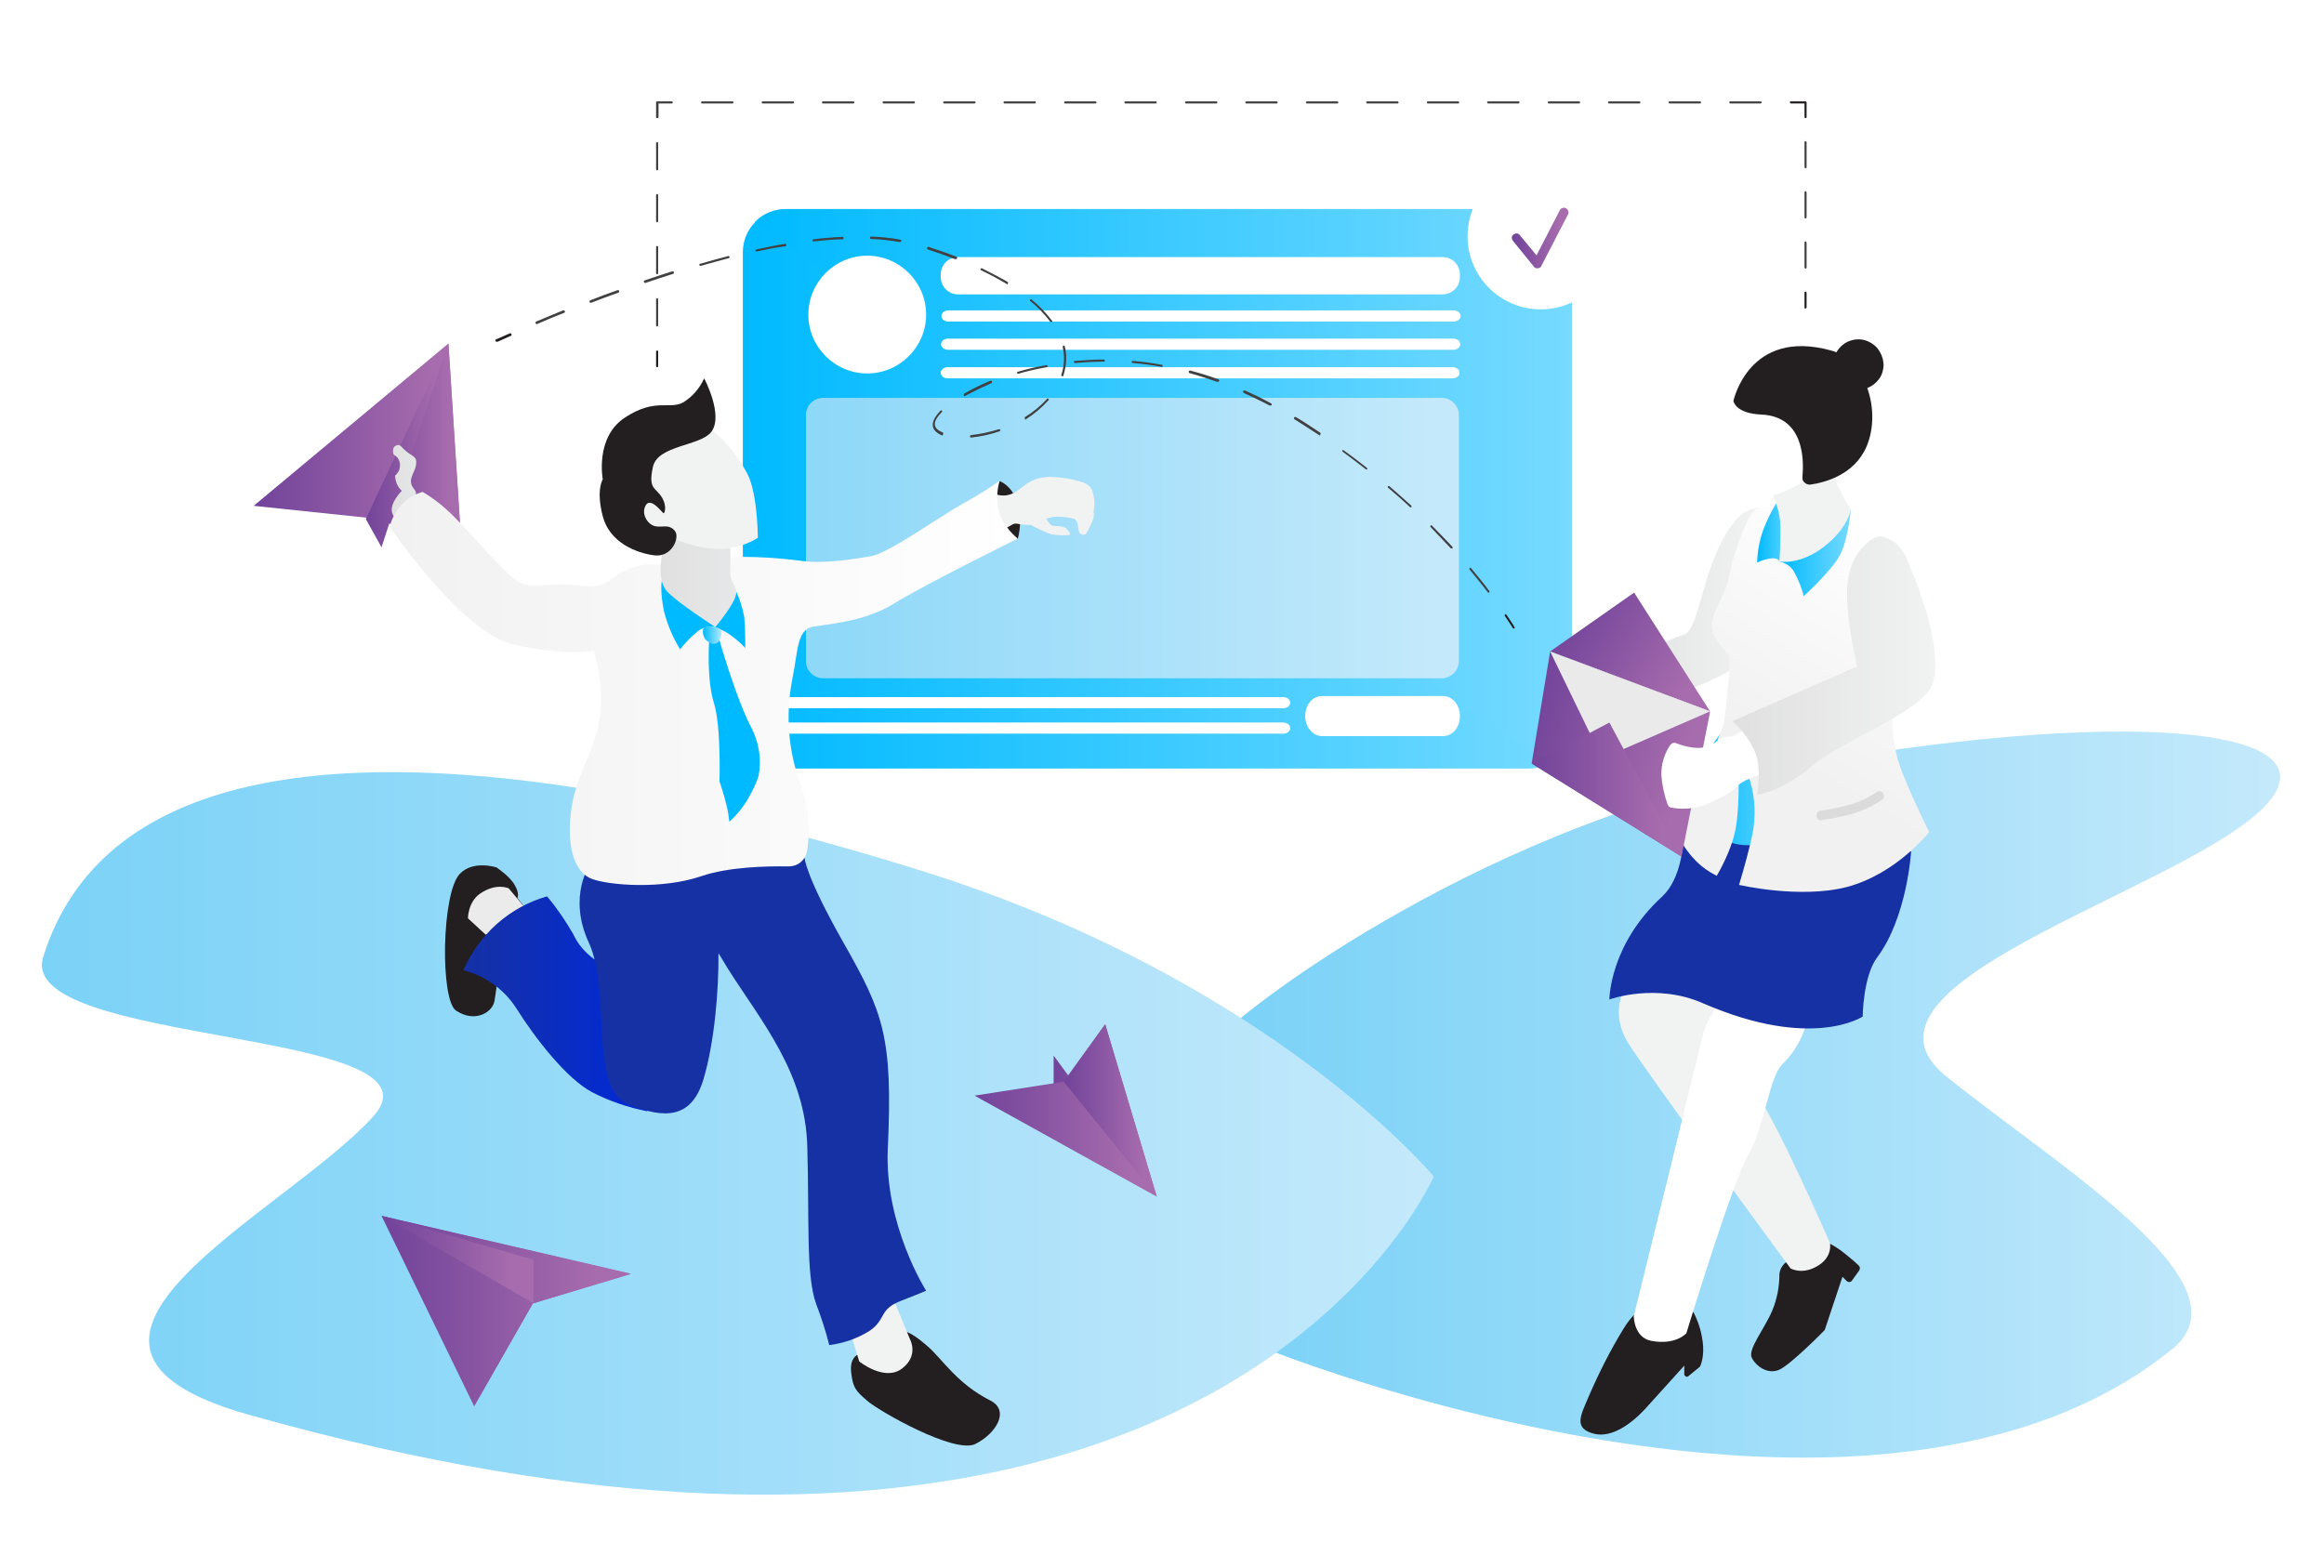 <svg width="667" height="450" viewBox="0 0 667 450" fill="none" xmlns="http://www.w3.org/2000/svg">
<g filter="url(#filter0_d)">
<path d="M648.2 229.2C622.1 252.8 526.2 278.9 558.6 305C591 331.1 646.5 364.5 623.5 383.2C596.7 405 561.4 413.2 525.6 414.3C446 416.6 363.4 383.2 363.4 383.2L355.4 288.8C355.4 288.8 372.9 273.9 402.9 257.2C431.8 241 472.2 223 519.5 215C615.8 198.5 674.3 205.5 648.2 229.2Z" fill="url(#paint0_linear)"/>
<path d="M411.5 333.7C411.5 333.7 386.1 392.9 296.4 416C245 429.2 172.4 430.6 71.4 402.1C-0 382 81.6 344.6 107.1 316.5C130.2 291 4.4 296.4 12.4 270.7C28.9 217.7 94.6 211 166.6 222.3C199.3 227.4 233.3 236.2 264.6 246C364.8 277.4 411.5 333.7 411.5 333.7Z" fill="url(#paint1_linear)"/>
<path d="M451.1 68.4V204.3C451.1 205.9 450.8 207.5 450.2 209C449.6 210.5 448.7 211.9 447.5 213C446.4 214.1 445 215.1 443.5 215.7C442 216.3 440.4 216.6 438.8 216.6H225.5C223.9 216.6 222.3 216.3 220.8 215.7C219.3 215.1 217.9 214.2 216.8 213C215.7 211.9 214.7 210.5 214.1 209C213.5 207.5 213.2 205.9 213.2 204.3V68.4C213.2 65.1 214.5 62 216.8 59.7C219.1 57.4 222.3 56.1 225.5 56.1H438.7C440.3 56.1 441.9 56.4 443.4 57C444.9 57.6 446.3 58.5 447.4 59.7C448.5 60.8 449.5 62.2 450.1 63.7C450.8 65.2 451.1 66.8 451.1 68.4Z" fill="url(#paint2_linear)"/>
<path d="M451.1 68.4V204.3C451.1 206.5 450.5 208.7 449.4 210.6C448.3 212.5 446.7 214.1 444.8 215.1L216.6 59.8C217.7 58.6 219.1 57.6 220.7 57C222.2 56.3 223.9 56 225.5 56H438.7C442 56 445.1 57.3 447.4 59.6C449.8 62 451.1 65.1 451.1 68.4Z" fill="url(#paint3_linear)"/>
<path d="M442.2 84.8C453.8 84.8 463.2 75.4 463.2 63.8C463.2 52.2 453.8 42.8 442.2 42.8C430.6 42.8 421.2 52.2 421.2 63.8C421.2 75.4 430.6 84.8 442.2 84.8Z" fill="white"/>
<path d="M441.2 73C441 73 440.8 73 440.6 72.9C440.4 72.8 440.3 72.7 440.2 72.5L434.2 65.1C434 64.8 433.9 64.5 433.9 64.2C433.9 63.9 434.1 63.5 434.4 63.3C434.7 63.1 435 63 435.3 63C435.6 63 436 63.2 436.2 63.5L441 69.3L447.7 56.3C447.9 56 448.1 55.8 448.5 55.7C448.8 55.6 449.2 55.6 449.5 55.8C449.8 56 450 56.2 450.1 56.6C450.2 56.9 450.2 57.3 450 57.6L442.4 72.3C442.3 72.5 442.2 72.7 442 72.8C441.8 72.9 441.6 73 441.4 73C441.3 73 441.3 73 441.2 73Z" fill="url(#paint4_linear)"/>
<path d="M419 75.5C419 78.3 416.8 80.5 414 80.5H275C272.2 80.5 270 78.3 270 75.5V74.8C270 72 272.2 69.8 275 69.8H414C416.8 69.8 419 72 419 74.8V75.5Z" fill="url(#paint5_linear)"/>
<path d="M418.7 185.7C418.7 188.5 416.5 190.7 413.7 190.7H236.3C233.5 190.7 231.3 188.5 231.3 185.7V115.2C231.3 112.4 233.5 110.2 236.3 110.2H413.7C416.5 110.2 418.7 112.4 418.7 115.2V185.7Z" fill="url(#paint6_linear)"/>
<path d="M419.2 86.7C419.2 87.6 418.3 88.3 417.2 88.3H272.2C271.1 88.3 270.2 87.6 270.2 86.7C270.2 85.8 271.1 85.1 272.2 85.1H417.2C418.3 85.1 419.2 85.8 419.2 86.7Z" fill="url(#paint7_linear)"/>
<path d="M419.1 94.8C419.1 95.7 418.2 96.4 417.1 96.4H272.1C271 96.4 270.1 95.7 270.1 94.8C270.1 93.9 271 93.2 272.1 93.2H417.1C418.2 93.2 419.1 93.9 419.1 94.8Z" fill="url(#paint8_linear)"/>
<path d="M418.9 103C418.9 103.9 418 104.6 416.9 104.6H272C270.9 104.6 270 103.9 270 103C270 102.1 270.9 101.4 272 101.4H417C418 101.4 418.9 102.1 418.9 103Z" fill="url(#paint9_linear)"/>
<path d="M248.9 103.2C258.2 103.2 265.8 95.6 265.8 86.3C265.8 77 258.2 69.4 248.9 69.4C239.6 69.4 232 77 232 86.3C232 95.6 239.6 103.2 248.9 103.2Z" fill="url(#paint10_linear)"/>
<path d="M414.2 195.8H379.4C376.7 195.8 374.6 198.3 374.6 201.5V201.6C374.6 204.7 376.8 207.3 379.4 207.3H414.2C416.9 207.3 419 204.8 419 201.6V201.5C419 198.3 416.8 195.8 414.2 195.8Z" fill="url(#paint11_linear)"/>
<path d="M188.6 101.4C188.5 101.4 188.4 101.4 188.4 101.3C188.3 101.2 188.3 101.1 188.3 101.1V96.9C188.3 96.8 188.3 96.7 188.4 96.7C188.5 96.6 188.6 96.6 188.6 96.6C188.7 96.6 188.8 96.6 188.8 96.7C188.9 96.8 188.9 96.9 188.9 96.9V101.1C188.9 101.2 188.9 101.3 188.8 101.3C188.8 101.3 188.7 101.4 188.6 101.4Z" fill="#231F20"/>
<path d="M188.6 89.7H188.5C188.5 89.7 188.4 89.7 188.4 89.6L188.3 89.5V89.4V81.9C188.3 81.8 188.3 81.7 188.4 81.7C188.5 81.6 188.6 81.6 188.6 81.6C188.7 81.6 188.8 81.6 188.8 81.7C188.9 81.8 188.9 81.9 188.9 81.9V89.4V89.5C188.9 89.5 188.9 89.6 188.8 89.6L188.7 89.7C188.7 89.7 188.7 89.7 188.6 89.7ZM188.6 74.7C188.5 74.7 188.4 74.7 188.4 74.6C188.3 74.5 188.3 74.4 188.3 74.4V66.9C188.3 66.8 188.3 66.7 188.4 66.7C188.5 66.6 188.6 66.6 188.6 66.6C188.7 66.6 188.8 66.6 188.8 66.7C188.9 66.8 188.9 66.9 188.9 66.9V74.4V74.5C188.9 74.5 188.9 74.6 188.8 74.6L188.7 74.7C188.7 74.7 188.7 74.7 188.6 74.7ZM188.6 59.8H188.5C188.5 59.8 188.4 59.8 188.4 59.7L188.3 59.6V59.5V52C188.3 51.9 188.3 51.8 188.4 51.8C188.5 51.7 188.6 51.7 188.6 51.7C188.7 51.7 188.8 51.7 188.8 51.8C188.9 51.9 188.9 52 188.9 52V59.5V59.6C188.9 59.6 188.9 59.7 188.8 59.7L188.7 59.8C188.7 59.8 188.7 59.8 188.6 59.8ZM188.6 44.9C188.5 44.9 188.4 44.9 188.4 44.8C188.3 44.7 188.3 44.6 188.3 44.6V37.1C188.3 37 188.3 36.9 188.4 36.9C188.5 36.8 188.6 36.8 188.6 36.8C188.7 36.8 188.8 36.8 188.8 36.9C188.9 37 188.9 37.1 188.9 37.1V44.6C188.9 44.7 188.9 44.8 188.8 44.8C188.8 44.8 188.7 44.9 188.6 44.9Z" fill="#414042"/>
<path d="M188.6 29.9H188.5C188.5 29.9 188.4 29.9 188.4 29.8L188.3 29.7V29.6V25.4V25.3C188.3 25.3 188.3 25.2 188.4 25.2L188.5 25.1H188.6H192.8C192.9 25.1 193 25.1 193 25.2C193.1 25.3 193.1 25.4 193.1 25.4C193.1 25.5 193.1 25.6 193 25.6C192.9 25.7 192.8 25.7 192.8 25.7H189V29.6V29.7C189 29.7 189 29.8 188.9 29.8L188.8 29.9C188.7 29.9 188.7 29.9 188.6 29.9Z" fill="#3E3E3F"/>
<path d="M505.3 25.7H496.6C496.5 25.7 496.4 25.7 496.4 25.6C496.3 25.5 496.3 25.4 496.3 25.4C496.3 25.3 496.3 25.2 496.4 25.2C496.5 25.1 496.6 25.1 496.6 25.1H505.3C505.4 25.1 505.5 25.1 505.5 25.2C505.6 25.3 505.6 25.4 505.6 25.4C505.6 25.5 505.6 25.6 505.5 25.6C505.4 25.7 505.3 25.7 505.3 25.7ZM487.9 25.7H479.2C479.1 25.7 479 25.7 479 25.6C478.9 25.5 478.9 25.4 478.9 25.4C478.9 25.3 478.9 25.2 479 25.2C479.1 25.1 479.2 25.1 479.2 25.1H487.9C488 25.1 488.1 25.1 488.1 25.2C488.2 25.3 488.2 25.4 488.2 25.4C488.2 25.5 488.2 25.6 488.1 25.6C488.1 25.7 488 25.7 487.9 25.7ZM470.5 25.7H461.8C461.7 25.7 461.6 25.7 461.6 25.6C461.5 25.5 461.5 25.4 461.5 25.4C461.5 25.3 461.5 25.2 461.6 25.2C461.7 25.1 461.8 25.1 461.8 25.1H470.5C470.6 25.1 470.7 25.1 470.7 25.2C470.8 25.3 470.8 25.4 470.8 25.4C470.8 25.5 470.8 25.6 470.7 25.6C470.7 25.7 470.6 25.7 470.5 25.7ZM453.2 25.7H444.5C444.4 25.7 444.3 25.7 444.3 25.6C444.2 25.5 444.2 25.4 444.2 25.4C444.2 25.3 444.2 25.2 444.3 25.2C444.4 25.1 444.5 25.1 444.5 25.1H453.2C453.3 25.1 453.4 25.1 453.4 25.2C453.5 25.3 453.5 25.4 453.5 25.4C453.5 25.5 453.5 25.6 453.4 25.6C453.4 25.7 453.3 25.7 453.2 25.7ZM435.8 25.7H427.1C427 25.7 426.9 25.7 426.9 25.6C426.8 25.5 426.8 25.4 426.8 25.4C426.8 25.3 426.8 25.2 426.9 25.2C427 25.1 427.1 25.1 427.1 25.1H435.8C435.9 25.1 436 25.1 436 25.2C436.1 25.3 436.1 25.4 436.1 25.4C436.1 25.5 436.1 25.6 436 25.6C436 25.7 435.9 25.7 435.8 25.7ZM418.5 25.7H409.8C409.7 25.7 409.6 25.7 409.6 25.6C409.5 25.5 409.5 25.4 409.5 25.4C409.5 25.3 409.5 25.2 409.6 25.2C409.7 25.1 409.8 25.1 409.8 25.1H418.5C418.6 25.1 418.7 25.1 418.7 25.2C418.8 25.3 418.8 25.4 418.8 25.4C418.8 25.5 418.8 25.6 418.7 25.6C418.7 25.7 418.6 25.7 418.5 25.7ZM401.1 25.7H392.4C392.3 25.7 392.2 25.7 392.2 25.6C392.1 25.5 392.1 25.4 392.1 25.4C392.1 25.3 392.1 25.2 392.2 25.2C392.3 25.1 392.4 25.1 392.4 25.1H401.1C401.2 25.1 401.3 25.1 401.3 25.2C401.4 25.3 401.4 25.4 401.4 25.4C401.4 25.5 401.4 25.6 401.3 25.6C401.3 25.7 401.2 25.7 401.1 25.7ZM383.8 25.7H375.1C375 25.7 374.9 25.7 374.9 25.6C374.8 25.5 374.8 25.4 374.8 25.4C374.8 25.3 374.8 25.2 374.9 25.2C375 25.1 375.1 25.1 375.1 25.1H383.8C383.9 25.1 384 25.1 384 25.2C384.1 25.3 384.1 25.4 384.1 25.4C384.1 25.5 384.1 25.6 384 25.6C384 25.7 383.9 25.7 383.8 25.7ZM366.4 25.7H357.7C357.6 25.7 357.5 25.7 357.5 25.6C357.4 25.5 357.4 25.4 357.4 25.4C357.4 25.3 357.4 25.2 357.5 25.2C357.6 25.1 357.7 25.1 357.7 25.1H366.4C366.5 25.1 366.6 25.1 366.6 25.2C366.7 25.3 366.7 25.4 366.7 25.4C366.7 25.5 366.7 25.6 366.6 25.6C366.6 25.7 366.5 25.7 366.4 25.7ZM349.1 25.7H340.4C340.3 25.7 340.2 25.7 340.2 25.6C340.1 25.5 340.1 25.4 340.1 25.4C340.1 25.3 340.1 25.2 340.2 25.2C340.3 25.1 340.4 25.1 340.4 25.1H349.1C349.2 25.1 349.3 25.1 349.3 25.2C349.4 25.3 349.4 25.4 349.4 25.4C349.4 25.5 349.4 25.6 349.3 25.6C349.2 25.7 349.2 25.7 349.1 25.7ZM331.7 25.7H323C322.9 25.7 322.8 25.7 322.8 25.6C322.7 25.5 322.7 25.4 322.7 25.4C322.7 25.3 322.7 25.2 322.8 25.2C322.9 25.1 323 25.1 323 25.1H331.7C331.8 25.1 331.9 25.1 331.9 25.2C332 25.3 332 25.4 332 25.4C332 25.5 332 25.6 331.9 25.6C331.9 25.7 331.8 25.7 331.7 25.7ZM314.4 25.7H305.7C305.6 25.7 305.5 25.7 305.5 25.6C305.4 25.5 305.4 25.4 305.4 25.4C305.4 25.3 305.4 25.2 305.5 25.2C305.6 25.1 305.7 25.1 305.7 25.1H314.4C314.5 25.1 314.6 25.1 314.6 25.2C314.7 25.3 314.7 25.4 314.7 25.4C314.7 25.5 314.7 25.6 314.6 25.6C314.5 25.7 314.4 25.7 314.4 25.7ZM297 25.7H288.3C288.2 25.7 288.1 25.7 288.1 25.6C288 25.5 288 25.4 288 25.4C288 25.3 288 25.2 288.1 25.2C288.2 25.1 288.3 25.1 288.3 25.1H297C297.1 25.1 297.2 25.1 297.2 25.2C297.3 25.3 297.3 25.4 297.3 25.4C297.3 25.5 297.3 25.6 297.2 25.6C297.2 25.7 297.1 25.7 297 25.7ZM279.6 25.7H271C270.9 25.7 270.8 25.7 270.8 25.6C270.7 25.5 270.7 25.4 270.7 25.4C270.7 25.3 270.7 25.2 270.8 25.2C270.9 25.1 271 25.1 271 25.1H279.7C279.8 25.1 279.9 25.1 279.9 25.2C280 25.3 280 25.4 280 25.4C280 25.5 280 25.6 279.9 25.6C279.8 25.7 279.7 25.7 279.6 25.7ZM262.3 25.7H253.6C253.5 25.7 253.4 25.7 253.4 25.6C253.3 25.5 253.3 25.4 253.3 25.4C253.3 25.3 253.3 25.2 253.4 25.2C253.5 25.1 253.6 25.1 253.6 25.1H262.3C262.4 25.1 262.5 25.1 262.5 25.2C262.6 25.3 262.6 25.4 262.6 25.4C262.6 25.5 262.6 25.6 262.5 25.6C262.5 25.7 262.4 25.7 262.3 25.7ZM244.9 25.7H236.2C236.1 25.7 236 25.7 236 25.6C235.9 25.5 235.9 25.4 235.9 25.4C235.9 25.3 235.9 25.2 236 25.2C236.1 25.1 236.2 25.1 236.2 25.1H244.9C245 25.1 245.1 25.1 245.1 25.2C245.2 25.3 245.2 25.4 245.2 25.4C245.2 25.5 245.2 25.6 245.1 25.6C245.1 25.7 245 25.7 244.9 25.7ZM227.6 25.7H218.9C218.8 25.7 218.7 25.7 218.7 25.6C218.6 25.5 218.6 25.4 218.6 25.4C218.6 25.3 218.6 25.2 218.7 25.2C218.8 25.1 218.9 25.1 218.9 25.1H227.6C227.7 25.1 227.8 25.1 227.8 25.2C227.9 25.3 227.9 25.4 227.9 25.4C227.9 25.5 227.9 25.6 227.8 25.6C227.8 25.7 227.7 25.7 227.6 25.7ZM210.2 25.7H201.5C201.4 25.7 201.3 25.7 201.3 25.6C201.2 25.5 201.2 25.4 201.2 25.4C201.2 25.3 201.2 25.2 201.3 25.2C201.4 25.1 201.5 25.1 201.5 25.1H210.2C210.3 25.1 210.4 25.1 210.4 25.2C210.5 25.3 210.5 25.4 210.5 25.4C210.5 25.5 210.5 25.6 210.4 25.6C210.4 25.7 210.3 25.7 210.2 25.7Z" fill="#414042"/>
<path d="M518.2 29.9C518.1 29.9 518 29.9 518 29.8C517.9 29.7 517.9 29.6 517.9 29.6V25.7H514C513.9 25.7 513.8 25.7 513.8 25.6C513.7 25.5 513.7 25.4 513.7 25.4C513.7 25.3 513.7 25.2 513.8 25.2C513.9 25.1 514 25.1 514 25.1H518.2H518.3C518.3 25.1 518.4 25.1 518.4 25.2L518.5 25.3V25.4V29.6V29.7C518.5 29.7 518.5 29.8 518.4 29.8L518.3 29.9H518.2Z" fill="#231F20"/>
<path d="M518.2 73.1C518.1 73.1 518 73.1 518 73C518 72.9 517.9 72.8 517.9 72.8V65.6C517.9 65.5 517.9 65.4 518 65.4C518.1 65.4 518.2 65.3 518.2 65.3C518.3 65.3 518.4 65.3 518.4 65.4C518.4 65.5 518.5 65.6 518.5 65.6V72.8C518.5 72.9 518.5 73 518.4 73C518.3 73.1 518.3 73.1 518.2 73.1ZM518.2 58.7C518.1 58.7 518 58.7 518 58.6C517.9 58.5 517.9 58.4 517.9 58.4V51.2C517.9 51.1 517.9 51 518 51C518.1 51 518.2 50.9 518.2 50.9C518.3 50.9 518.4 50.9 518.4 51C518.4 51.1 518.5 51.2 518.5 51.2V58.4V58.5C518.5 58.5 518.5 58.6 518.4 58.6C518.3 58.6 518.3 58.7 518.3 58.7H518.2ZM518.2 44.3C518.1 44.3 518 44.3 518 44.2C518 44.1 517.9 44 517.9 44V36.8C517.9 36.7 517.9 36.6 518 36.6C518.1 36.6 518.2 36.5 518.2 36.5C518.3 36.5 518.4 36.5 518.4 36.6C518.4 36.7 518.5 36.8 518.5 36.8V44V44.1C518.5 44.1 518.5 44.2 518.4 44.2L518.3 44.3H518.2Z" fill="#414042"/>
<path d="M518.2 84.6C518.1 84.6 518 84.6 518 84.5C517.9 84.4 517.9 84.3 517.9 84.3V80C517.9 79.9 517.9 79.8 518 79.8C518.1 79.8 518.2 79.7 518.2 79.7C518.3 79.7 518.4 79.7 518.4 79.8C518.4 79.9 518.5 80 518.5 80V84.2C518.5 84.3 518.5 84.4 518.4 84.4C518.3 84.5 518.3 84.6 518.2 84.6Z" fill="#231F20"/>
<path d="M142.5 94.1C142.4 94.1 142.3 94.1 142.3 94C142.2 93.9 142.2 93.9 142.2 93.8C142.2 93.7 142.2 93.6 142.2 93.6C142.2 93.5 142.3 93.5 142.4 93.4C142.4 93.4 143.8 92.8 146.3 91.7C146.4 91.7 146.5 91.7 146.6 91.7C146.7 91.7 146.8 91.8 146.8 91.9C146.8 92 146.8 92.1 146.8 92.2C146.8 92.3 146.7 92.4 146.6 92.4C144.1 93.5 142.8 94.1 142.8 94.1C142.6 94.1 142.6 94.1 142.5 94.1Z" fill="#231F20"/>
<path d="M434.5 176.4C434.4 176.4 434.4 176.4 434.3 176.4C434.2 176.4 434.2 176.3 434.2 176.3C434.2 176.3 433.4 175 431.9 172.8C431.9 172.8 431.9 172.7 431.8 172.7V172.6C431.8 172.6 431.8 172.5 431.9 172.5L432 172.4C432 172.4 432.1 172.4 432.1 172.3H432.2C432.2 172.3 432.3 172.3 432.3 172.4L432.4 172.5C433.9 174.7 434.7 176 434.7 176.1V176.2V176.3C434.7 176.3 434.7 176.4 434.6 176.4L434.5 176.5C434.6 176.4 434.6 176.4 434.5 176.4Z" fill="#231F20"/>
<path d="M332 339.4L302.4 299V307L332 339.4Z" fill="url(#paint12_linear)"/>
<path d="M109.5 345L136.1 399.7L153 370.1L181 361.6L109.5 345Z" fill="url(#paint13_linear)"/>
<path d="M153.1 370.1L109.5 345.1L181.1 361.7L153.1 370.1Z" fill="url(#paint14_linear)"/>
<path d="M153.1 370.1V357.6L109.6 345L153.1 370.1Z" fill="url(#paint15_linear)"/>
<path d="M279.7 310.5L332 339.5L317.2 290L305.3 306.5L279.7 310.5Z" fill="url(#paint16_linear)"/>
<path d="M305.3 306.5L332 339.5L317.2 290L305.3 306.5Z" fill="url(#paint17_linear)"/>
<path d="M540.6 101C540.5 102.4 540.1 103.8 539.2 104.9C538.4 106 537.2 106.9 535.9 107.4C534.6 107.9 533.1 108 531.7 107.7C530.3 107.4 529.1 106.7 528.1 105.6C527.1 104.6 526.5 103.3 526.2 101.9C525.9 100.5 526.1 99.1 526.7 97.8C527.3 96.5 528.2 95.4 529.4 94.6C530.6 93.8 532 93.4 533.4 93.4C535.4 93.4 537.2 94.3 538.6 95.7C539.9 97.2 540.6 99.1 540.6 101Z" fill="#231F20"/>
<path d="M512.6 358.3C511.5 359.2 510.8 360.4 510.7 361.8C510.7 365.4 510 369 508.6 372.3C506.4 377.5 501.5 383.4 502.8 385.8C504 388.2 507.4 390.6 510.6 389.2C513.9 387.8 523.7 377.8 523.7 377.8L528.8 362.5L529.9 363.6C530 363.7 530.1 363.8 530.3 363.9C530.5 364 530.6 364 530.8 364C531 364 531.1 363.9 531.2 363.9C531.3 363.8 531.5 363.7 531.5 363.6L533.6 360.7C533.7 360.5 533.8 360.2 533.8 360C533.8 359.8 533.7 359.5 533.5 359.3C532.9 358.7 531.8 357.7 529.8 356.1C525.3 352.4 523.3 352.4 523.3 352.4L518.2 352.8L512.6 358.3Z" fill="#231F20"/>
<path d="M465.4 281.9C465.4 281.9 462.8 287.7 467 294.9C471.2 302.1 513.9 360.1 513.9 360.1C513.9 360.1 517.3 362.1 521.8 359.3C526.1 356.7 525.2 352.8 525.2 352.8C525.2 352.8 509.3 316.2 503.5 309.2C497.6 302.1 500 283.6 500 283.6C500 283.6 494.9 274.9 493.5 274C492 273.1 479.3 270.9 479.3 270.9L465.4 281.9Z" fill="#F1F2F2"/>
<path d="M473.5 370.7C473.5 370.7 469.9 370.9 465.9 377.5C462.1 383.7 458.8 390.3 455.9 397C453.8 402.1 451.3 406.1 457.7 407.6C462.6 408.7 468.1 404.8 472.1 400.5C476 396.2 483.4 388 483.4 388V390.4C483.4 390.5 483.4 390.7 483.5 390.8C483.6 390.9 483.7 391 483.8 391.1C483.9 391.2 484.1 391.2 484.2 391.2C484.3 391.2 484.5 391.1 484.6 391L487.9 388.3C487.9 388.3 489.4 385.5 488.6 380.6C488.2 377.8 487.3 375.1 486 372.6L477.8 370.1L473.5 370.7Z" fill="#231F20"/>
<path d="M502.3 194.6L514.9 227.2C514.9 227.2 513.1 242.5 513.1 243.5C513.1 244.5 500.1 246.6 500.1 246.6L490.5 239.5C490.5 239.5 488.1 224.8 488.9 224C489.6 223.2 491.7 209.5 491.7 209.5L502.3 194.6Z" fill="url(#paint18_linear)"/>
<path d="M492.4 285.5C490.6 288 489.2 290.8 488.5 293.9C487.7 297.7 468.9 373.8 468.9 373.8C468.9 373.8 468.9 380 474 380.9C481 382.2 484 378.7 484 378.7C484 378.7 497.1 335.5 501.9 327.2C506.7 318.9 507.6 305.2 511.7 301.3C514.6 298.5 516.7 295 518 291.2L511.9 280.5L503.6 276.3L492.4 285.5Z" fill="white"/>
<path d="M483 238.4C483 238.4 482.5 248.3 477.1 253.3C461.9 267.2 461.9 282.9 461.9 282.9C461.9 282.9 475.2 278 488.8 284C520.1 297.6 534.6 287.8 534.6 287.8C534.6 287.8 534.7 276.3 538.7 270.9C547.4 259.3 548.5 240.4 548.5 240.4C548.5 240.4 535.5 238.9 534.7 238.6C533.9 238.3 502.2 238.6 502.2 238.6C499.6 238.7 497 238.2 494.7 237C490.5 234.8 483 238.4 483 238.4Z" fill="url(#paint19_linear)"/>
<path d="M504.8 141.7C503.5 141.8 502.2 142.3 501 142.9C499.8 143.6 498.8 144.4 498 145.5C488.5 157.1 488.1 176.4 483.4 178.1C477.5 180.2 460.8 187.1 460.8 187.1L465.6 200.3C465.6 200.3 497.4 191.5 502.2 183.8C507 176.1 502 150.9 502 150.9L504.8 141.7Z" fill="url(#paint20_linear)"/>
<path d="M509.8 140.6C508.2 141.3 506.5 141.7 504.8 141.7C502.1 141.8 497.5 154.8 496.2 161.5C495 168.2 489.9 173.1 491.6 177.5C493.3 181.9 496.2 183 496.4 185.7C496.6 188.5 494.8 203.6 494.8 203.6L482.1 236.7C483.3 239.1 484.9 241.3 486.8 243.2C488.5 244.9 490.5 246.3 492.7 247.4C492.7 247.4 497.3 239.9 498.3 232.9C499.4 226 498.9 214.7 498.9 214.7L502.2 219.9C503.8 225 504 230.5 502.9 235.8C501 244.1 499.1 250 499.1 250C499.1 250 516.6 254.1 530.1 250.6C544.4 246.8 553.7 234.8 553.7 234.8C553.7 234.8 545.6 218.9 544.2 212.1C542.7 205.3 543.2 202.2 543.2 202.2L546.7 155.1C546.7 155.1 545.7 152.2 541.2 148C538.3 145.3 534.9 143.3 531.2 142.2L509.8 140.6Z" fill="url(#paint21_linear)"/>
<path d="M510.7 157.2C511.7 157.4 512.6 157.8 513.4 158.4C514.2 159 514.8 159.8 515.2 160.7C516.3 162.7 517.1 164.9 517.7 167.1C517.7 167.1 525.9 159.7 528.2 155.1C530.5 150.5 531.2 142.1 531.2 142.1C531.2 142.1 524.7 144.1 524.5 144.2C524.4 144.4 510.7 157.2 510.7 157.2Z" fill="url(#paint22_linear)"/>
<path d="M510.7 157.2C510.7 157.2 510.4 156 508.2 156.3C506.8 156.5 505.5 156.9 504.3 157.5C504.4 154.2 505 151 506.1 148C507.1 145.4 508.3 142.9 509.7 140.6L514.9 140.3L510.7 157.2Z" fill="url(#paint23_linear)"/>
<path d="M509 138.7C510.2 141.3 510.9 144.1 511 147C511.1 151.3 510.7 157.2 510.7 157.2C510.7 157.2 516.5 158.3 523.4 153C530.4 147.7 531.2 142.2 531.2 142.2C531.2 142.2 527.2 136 526.4 132.6C526 131.3 525.7 129.9 525.6 128.5L520.2 127.2L508.7 132L509 138.7Z" fill="#F1F2F2"/>
<path d="M497.5 111C495.6 115.7 494.7 120.7 495 125.8C495.3 128.9 495.7 132 496.3 135C496.6 136.4 497.4 137.7 498.6 138.5C499.8 139.3 501.3 139.7 502.7 139.5C507.4 138.8 514.3 137.1 518.8 133.2C526.2 126.7 524.4 113.5 524.4 113.5L518.3 107L510.8 106.2L497.5 111Z" fill="white"/>
<path d="M522.7 231.5C522.3 231.5 522 231.4 521.7 231.1C521.4 230.9 521.3 230.5 521.3 230.2C521.3 229.8 521.4 229.5 521.6 229.2C521.8 228.9 522.2 228.7 522.5 228.7C525.5 228.3 528.5 227.7 531.5 226.8C534 226 536.4 224.9 538.5 223.4C538.8 223.2 539.2 223.1 539.5 223.1C539.9 223.2 540.2 223.3 540.4 223.6C540.6 223.9 540.7 224.3 540.7 224.6C540.7 225 540.5 225.3 540.2 225.5C537.8 227.2 535.1 228.5 532.3 229.4C529.2 230.3 526 231 522.8 231.4C522.8 231.5 522.7 231.5 522.7 231.5Z" fill="#DBDBDC"/>
<path d="M497.5 111.1C497.5 111.1 498 114.7 505.6 115C517.6 115.6 517.8 127.6 517.3 132.9C517.3 133.2 517.3 133.5 517.4 133.8C517.5 134.1 517.7 134.3 517.9 134.5C518.1 134.7 518.4 134.9 518.7 135C519 135.1 519.3 135.1 519.6 135.1C523.8 134.5 532.2 132.3 535.7 124.2C540.1 113.9 535.4 99.2 525.5 96.6C501.9 90.1 497.5 111.1 497.5 111.1Z" fill="#231F20"/>
<path d="M482.6 241.9L490.8 200.3L444.9 183L439.6 215.1L482.6 241.9Z" fill="url(#paint24_linear)"/>
<path d="M444.9 183L469 166.1L490.8 200.2L444.9 183Z" fill="url(#paint25_linear)"/>
<path d="M444.9 183L459.8 213.7L490.8 200.2L444.9 183Z" fill="url(#paint26_linear)"/>
<path d="M439.6 215.2L461.9 203.4L482.6 241.9L439.6 215.2Z" fill="url(#paint27_linear)"/>
<path d="M499.9 205.8C499.9 205.8 497.7 207.6 495.9 207.5C494.6 207.4 493.7 208.1 491.7 209.5C488.4 211.8 483.2 210.2 481 209.3C480.7 209.2 480.4 209.2 480.1 209.3C479.8 209.4 479.6 209.6 479.4 209.8C477.7 212.3 476.8 215.2 476.8 218.3C477 221.2 477.6 224.1 478.6 226.9C478.7 227.1 478.8 227.3 479 227.5C479.2 227.7 479.4 227.8 479.6 227.8C482.6 228.4 485.6 228.2 488.5 227.3C494.3 225.1 497.2 223.2 498.3 221.9C499.9 220 504.6 218.6 504.6 218.6C504.6 218.6 508.2 216.3 508.1 215.6C508 214.9 504 205.3 504 205.3L499.9 205.8Z" fill="url(#paint28_linear)"/>
<path d="M553.7 194.1C547.9 202 529 208.4 519.9 216C510.8 223.6 504.3 224.1 504.3 224.1C504.3 224.1 505.8 216.4 503.5 211.4C502 208.2 499.9 205.4 497.2 203L533 187.3C533 187.3 530.1 175.1 530.1 166.2C530.1 165.4 530.1 164.7 530.2 164C530.4 161.9 530.8 159.8 531.6 157.8C532.2 156.3 533.1 154.8 534.2 153.6C535.2 152.3 536.5 151.2 537.9 150.4C538.8 150 539.8 149.9 540.7 150.2C542 150.6 543.3 151.2 544.3 152.1C545.2 153 546 154 546.7 155.1C546.7 155.1 546.7 155.2 546.8 155.2C546.9 155.5 547.1 155.8 547.2 156.2C547.2 156.2 547.2 156.2 547.2 156.3C548.9 160.4 549.5 161.9 549.7 162.4C549.7 162.5 549.8 162.6 549.8 162.6C549.8 162.6 549.8 162.6 549.8 162.7C554 173.3 557.8 188.5 553.7 194.1Z" fill="url(#paint29_linear)"/>
<path d="M246.1 384.9C246.1 384.9 243.8 385.8 244.3 390C244.8 394.2 245.4 395.1 248.9 398.1C252.5 401.2 274 413.4 279.9 410.5C285.8 407.6 290 400.9 284.2 398C274.7 393.2 270.4 386.1 266.4 382.6C262.4 379.1 260.2 377.9 258.2 378C256.2 378.2 246.1 384.9 246.1 384.9Z" fill="#231F20"/>
<path d="M244.7 380.5L246.6 386.8C246.6 386.8 253.8 392.6 258.8 388.9C263.8 385.2 261.2 380.5 261.2 380.5L256.9 370.1L249.6 370.3L244.7 380.5Z" fill="#F1F2F2"/>
<path d="M148.5 253.8C148.5 253.8 149.2 252.5 147.7 250C146.3 247.5 142.5 245 142.5 245C142.5 245 135.9 242.8 132 246.8C126.7 252.2 126.3 283.1 130.9 286.1C136.5 289.8 141.4 286.4 141.9 283.4C142.4 280.6 143.1 274.9 143.1 274.9L150.2 255.9L148.5 253.8Z" fill="#231F20"/>
<path d="M139.4 264.3L134.3 259.6C134.3 259.6 134.3 254.9 137.8 252.5C142.5 249.3 146 251 146 251L150.2 256L150.7 261.3L139.4 264.3Z" fill="#EBEBEC"/>
<path d="M170.5 271.3C167.9 269.4 165.8 267 164.5 264.1C162.3 260.3 159.8 256.6 157 253.3C151.7 254.8 146.8 257.5 142.6 261.2C138.5 264.9 135.2 269.4 133 274.5C139.2 276.1 144.6 279.9 148.1 285.3C153.7 294.2 162.6 305.6 169.9 309.5C174.9 312.1 180.3 313.9 185.8 315L174.5 272.4L170.5 271.3Z" fill="url(#paint30_linear)"/>
<path d="M265.8 366.5C265.8 366.5 265 366.9 258.6 369.4C252.1 371.9 254.5 374.6 249.6 378C246.1 380.2 242.1 381.6 238 382.1C237 378.1 235.7 374.1 234.2 370.2C231.3 362 232.3 346.4 231.7 325.2C231.2 304 218.5 289.2 209 274.2C208 272.6 207.1 271.1 206.2 269.6C206.3 280 205.1 295.1 201.9 305.8C198.5 317.1 190.9 317.3 180.3 313C168.9 308.5 175.5 280.7 169 266.6C162.8 253.2 169.4 244 169.4 244L183.3 239.5L196.2 238.7C196.2 238.7 198.2 242.1 200.3 246.5L212.5 238.7L230.9 242.1C230.9 242.1 230.9 246.9 242.2 266.8C253.5 286.7 256.3 293.7 254.8 325.7C253.8 347.7 265.8 366.5 265.8 366.5Z" fill="url(#paint31_linear)"/>
<path d="M128.7 94.6L72.8 141.2L105.2 144.6L132.3 151.6L128.7 94.6Z" fill="url(#paint32_linear)"/>
<path d="M128.7 94.6L105.3 144.6L132.4 151.6L128.7 94.6Z" fill="url(#paint33_linear)"/>
<path d="M128.4 95L109.5 153.1L105 145L128.4 95Z" fill="url(#paint34_linear)"/>
<path d="M119.2 138.4C119.2 138.4 119.9 137.6 118.7 136.2C116.8 133.7 119 131.9 119.4 129.5C119.8 127 118.5 127.1 116.9 125.8C116.3 125.3 115.7 124.8 115.2 124.2C115 124 114.8 123.9 114.6 123.8C114.4 123.7 114.1 123.7 113.9 123.8C113.7 123.9 113.5 124 113.3 124.1C113.1 124.3 113 124.5 112.9 124.7C112.7 125.3 112.8 125.9 113 126.5C113.5 126.8 114 127.2 114.3 127.7C114.6 128.2 114.8 128.8 114.8 129.4C114.8 130 114.7 130.6 114.5 131.1C114.2 131.6 113.9 132.1 113.4 132.5C113.4 133.3 113.6 134.1 113.9 134.9C114.2 135.6 114.7 136.3 115.3 136.9C115.3 136.9 111.9 140.3 112.5 143C113.1 145.7 116.1 145.7 116.1 145.7L117.4 142.5L119.2 138.4Z" fill="url(#paint35_linear)"/>
<path d="M286.9 134.1C286.9 134.1 290.5 135.3 292.1 140.5C293 143.8 293 147.4 292.1 150.7L285.8 149.8L281.7 146.7L280.7 139L286.9 134.1Z" fill="#231F20"/>
<path d="M300.4 145C300.4 145 301.2 146.7 302.1 146.9C303 147.1 305 146.9 305.9 147.6C306.5 148.1 307 148.8 307.2 149.5C305.3 149.8 303.4 149.7 301.5 149.3C299.6 148.6 297.7 147.7 295.9 146.7L295.3 144.4L297.4 144L300.4 145Z" fill="#F1F2F2"/>
<path d="M308.5 145C308.8 145.3 309 145.6 309.2 146C309.3 146.4 309.4 146.8 309.4 147.2C309.4 147.8 309.6 148.3 309.8 148.8C309.9 149 310 149.2 310.2 149.3C310.4 149.4 310.6 149.5 310.8 149.5C311 149.5 311.2 149.5 311.4 149.4C311.6 149.3 311.8 149.1 311.9 148.9C312.4 148.1 312.8 147.2 313.2 146.3C313.7 145.3 314 144.3 314 143.2H310.8L308.5 145Z" fill="#F1F2F2"/>
<path d="M286.2 138C287.7 138.4 289.3 138.3 290.7 137.6C293.4 136.5 294.9 133.2 300.8 132.9C304.2 132.9 307.6 133.4 310.9 134.5C311.5 134.7 312.1 135.1 312.6 135.5C313.1 136 313.4 136.5 313.6 137.2C314 138.5 314.2 139.8 314.1 141.2C314 142.3 313.8 143.1 313.7 143.8C313.6 144.3 313.3 144.7 313 145C312.6 145.3 312.2 145.4 311.7 145.4C310.7 145.4 309.7 145.2 308.7 145C306.5 144.5 303.2 143.8 300.6 144.8C298 145.9 298.4 146.7 295.3 146.7C294.3 146.7 293.3 146.6 292.3 146.4C292 146.3 291.7 146.3 291.4 146.3C291.1 146.3 290.8 146.4 290.5 146.6L288.9 147.5C288.9 147.5 283.8 144.8 282.7 144.5C281.6 144.1 280.6 141.4 280.6 141.4L286.2 138Z" fill="#F1F2F2"/>
<path d="M288.1 150.2C288.1 150.5 288 150.8 287.9 151C287.7 151.2 287.5 151.4 287.3 151.5C287 151.6 286.8 151.6 286.5 151.6C286.2 151.5 286 151.4 285.8 151.2C285.6 151 285.5 150.7 285.4 150.5C285.3 150.2 285.4 149.9 285.5 149.7C285.6 149.5 285.8 149.2 286 149.1C286.2 148.9 286.5 148.9 286.8 148.9C287.2 148.9 287.5 149.1 287.8 149.3C288 149.5 288.1 149.9 288.1 150.2Z" fill="#EBF0E1"/>
<path d="M122.9 141.8C122.9 142.1 122.8 142.4 122.7 142.6C122.5 142.8 122.3 143 122.1 143.1C121.8 143.2 121.6 143.2 121.3 143.2C121 143.1 120.8 143 120.6 142.8C120.4 142.6 120.3 142.3 120.2 142.1C120.1 141.8 120.2 141.5 120.3 141.3C120.4 141 120.6 140.8 120.8 140.7C121 140.5 121.3 140.5 121.6 140.5C122 140.5 122.3 140.7 122.6 140.9C122.8 141.1 122.9 141.4 122.9 141.8Z" fill="#EBF0E1"/>
<path d="M370.3 197.7C370.3 198.6 369.4 199.3 368.3 199.3H223.3C222.2 199.3 221.3 198.6 221.3 197.7C221.3 196.8 222.2 196.1 223.3 196.1H368.3C369.4 196.1 370.3 196.8 370.3 197.7Z" fill="url(#paint36_linear)"/>
<path d="M370.3 205C370.3 205.9 369.4 206.6 368.3 206.6H223.3C222.2 206.6 221.3 205.9 221.3 205C221.3 204.1 222.2 203.4 223.3 203.4H368.3C369.4 203.4 370.3 204.1 370.3 205Z" fill="url(#paint37_linear)"/>
<path d="M427.3 166.1C427.2 166.1 427.2 166.1 427.1 166.1L427 166C425.4 163.9 423.6 161.7 421.8 159.5L421.7 159.4V159.3V159.2L421.8 159.1L421.9 159H422H422.1L422.2 159.1C424 161.3 425.8 163.4 427.4 165.6C427.4 165.7 427.5 165.7 427.5 165.8C427.5 165.9 427.5 165.9 427.5 166C427.5 166.1 427.4 166.1 427.4 166.1H427.3ZM416.5 153.4H416.4C416.4 153.4 416.3 153.4 416.3 153.3C414.4 151.3 412.5 149.3 410.6 147.3L410.5 147.2V147.1V147C410.5 147 410.5 146.9 410.6 146.9L410.7 146.8H410.8H410.9C410.9 146.8 411 146.8 411 146.9C413 148.9 414.9 150.9 416.8 152.9C416.8 153 416.9 153 416.9 153.1C416.9 153.2 416.9 153.2 416.9 153.3C416.9 153.4 416.8 153.4 416.8 153.5C416.7 153.4 416.6 153.4 416.5 153.4ZM404.8 141.6C404.7 141.6 404.6 141.6 404.6 141.5C402.6 139.6 400.5 137.8 398.4 136L398.3 135.9V135.8V135.7C398.3 135.7 398.3 135.6 398.4 135.6L398.5 135.5H398.6H398.7C398.7 135.5 398.8 135.5 398.8 135.6C400.9 137.4 403 139.3 405 141.1C405.1 141.1 405.1 141.2 405.1 141.3C405.1 141.4 405.1 141.4 405.1 141.5C405.1 141.6 405 141.6 405 141.7C405 141.6 404.9 141.6 404.8 141.6ZM392.2 130.8C392.1 130.8 392 130.8 392 130.7C389.8 129 387.6 127.3 385.4 125.7L385.3 125.6C385.3 125.6 385.3 125.5 385.2 125.5V125.4C385.2 125.4 385.2 125.3 385.3 125.3L385.4 125.2H385.5H385.6C385.6 125.2 385.7 125.2 385.7 125.3C387.9 126.9 390.2 128.6 392.3 130.3L392.4 130.4V130.5V130.6C392.4 130.6 392.4 130.7 392.3 130.7L392.2 130.8C392.3 130.8 392.3 130.8 392.2 130.8ZM278.7 121.6C278.6 121.6 278.5 121.6 278.5 121.5C278.4 121.4 278.4 121.4 278.4 121.3C278.4 121.2 278.4 121.1 278.5 121C278.6 120.9 278.6 120.9 278.7 120.9C281.4 120.6 284.1 120 286.7 119.2H286.8H286.9L287 119.3L287.1 119.4V119.5V119.6C287.1 119.6 287.1 119.7 287 119.7C286.9 119.7 286.9 119.8 286.9 119.8C284.3 120.7 281.5 121.3 278.7 121.6ZM378.8 121C378.7 121 378.7 121 378.6 120.9C376.3 119.4 374 117.9 371.6 116.4C371.5 116.4 371.5 116.3 371.4 116.2C371.4 116.1 371.4 116 371.4 115.9C371.4 115.8 371.5 115.8 371.6 115.7C371.7 115.7 371.8 115.7 371.9 115.7C374.3 117.1 376.6 118.7 378.9 120.2C379 120.2 379 120.3 379 120.4C379 120.5 379 120.5 379 120.6C379 120.7 378.9 120.7 378.9 120.8C378.9 120.9 378.9 121 378.8 121ZM270.5 121H270.4C268.2 120.1 267.7 118.9 267.7 117.9C267.7 116.7 268.5 115.4 269.9 113.9L270 113.8H270.1H270.2C270.2 113.8 270.3 113.8 270.3 113.9L270.4 114V114.1V114.2C270.4 114.2 270.4 114.3 270.3 114.3C269 115.6 268.3 116.8 268.3 117.7C268.3 119 269.5 119.7 270.5 120.1C270.6 120.1 270.6 120.2 270.7 120.3C270.7 120.4 270.8 120.5 270.7 120.5C270.7 120.6 270.6 120.7 270.6 120.7C270.7 120.9 270.6 121 270.5 121ZM294.4 116.4C294.3 116.4 294.2 116.4 294.2 116.3C294.1 116.3 294.1 116.2 294.1 116.1C294.1 116 294.1 115.9 294.1 115.9C294.1 115.8 294.2 115.8 294.2 115.7C296.5 114.3 298.7 112.5 300.5 110.5L300.6 110.4H300.7H300.8C300.8 110.4 300.9 110.4 300.9 110.5L301 110.6V110.7V110.8C301 110.8 301 110.9 300.9 110.9C299 113 296.9 114.8 294.5 116.3C294.5 116.4 294.5 116.4 294.4 116.4ZM364.6 112.4C364.5 112.4 364.5 112.4 364.4 112.4C361.9 111.1 359.4 109.9 357 108.8C356.9 108.8 356.8 108.7 356.8 108.6C356.8 108.5 356.8 108.4 356.8 108.3C356.8 108.2 356.9 108.1 357 108.1C357.1 108.1 357.2 108.1 357.3 108.1C359.8 109.2 362.3 110.4 364.8 111.8C364.9 111.8 364.9 111.9 365 112C365 112.1 365 112.2 365 112.2C365 112.2 364.9 112.3 364.9 112.4C364.8 112.3 364.7 112.4 364.6 112.4ZM276.9 109.7C276.8 109.7 276.7 109.7 276.7 109.6C276.6 109.6 276.6 109.5 276.6 109.4C276.6 109.3 276.6 109.2 276.6 109.2C276.6 109.2 276.7 109.1 276.7 109C279.1 107.6 281.6 106.4 284.2 105.3C284.3 105.3 284.4 105.3 284.5 105.3C284.6 105.3 284.7 105.4 284.7 105.5C284.7 105.6 284.7 105.7 284.7 105.8C284.7 105.9 284.6 106 284.5 106C282 107.1 279.5 108.3 277.1 109.6C277.1 109.7 277 109.7 276.9 109.7ZM349.4 105.6H349.3C346.7 104.7 344 103.8 341.4 103.1C341.3 103.1 341.2 103 341.2 102.9C341.2 102.8 341.1 102.7 341.2 102.6C341.2 102.5 341.3 102.4 341.4 102.4C341.5 102.4 341.6 102.3 341.7 102.4C344.4 103.1 347 103.9 349.7 104.9C349.8 104.9 349.8 105 349.9 105.1C349.9 105.2 350 105.3 349.9 105.3C349.9 105.4 349.8 105.5 349.8 105.5C349.6 105.6 349.5 105.6 349.4 105.6ZM304.9 104H304.8C304.8 104 304.7 104 304.7 103.9L304.6 103.8V103.7V103.6C305.5 101 305.6 98.2 305 95.6V95.5V95.4L305.1 95.3C305.1 95.3 305.2 95.3 305.2 95.2H305.3H305.4L305.5 95.3C305.5 95.3 305.5 95.4 305.6 95.4C305.9 96.5 306 97.7 306 98.9C306 100.6 305.7 102.2 305.2 103.8C305.2 103.9 305.1 103.9 305.1 104C305 104 305 104 304.9 104ZM292.2 103.3C292.1 103.3 292 103.3 292 103.2C292 103.1 291.9 103.1 291.9 103C291.9 102.9 291.9 102.8 292 102.8C292 102.7 292.1 102.7 292.2 102.7C294.8 101.9 297.6 101.3 300.3 100.8H300.4C300.4 100.8 300.5 100.8 300.5 100.9L300.6 101C300.6 101 300.6 101.1 300.7 101.1V101.2C300.7 101.2 300.7 101.3 300.6 101.3L300.5 101.4H300.4C297.6 101.9 294.9 102.5 292.2 103.3C292.3 103.3 292.3 103.3 292.2 103.3ZM333.4 101.3C333.4 101.4 333.3 101.4 333.4 101.3C330.6 100.8 327.9 100.4 325.1 100.2H325L324.9 100.1L324.8 100V99.9V99.8L324.9 99.7L325 99.6H325.1C327.8 99.8 330.6 100.2 333.4 100.7C333.5 100.7 333.6 100.8 333.6 100.8C333.7 100.9 333.7 101 333.7 101C333.7 101.1 333.7 101.2 333.6 101.2C333.5 101.3 333.5 101.4 333.4 101.3ZM308.5 100.2C308.4 100.2 308.3 100.2 308.3 100.1C308.2 100 308.2 100 308.2 99.9C308.2 99.8 308.2 99.7 308.3 99.7C308.4 99.6 308.4 99.6 308.5 99.6C311.2 99.4 314 99.2 316.7 99.2H316.8C316.9 99.2 317 99.2 317 99.3C317.1 99.4 317.1 99.5 317.1 99.5C317.1 99.6 317.1 99.7 317 99.7C316.9 99.8 316.8 99.8 316.8 99.8H316.7C314 99.8 311.3 100 308.5 100.2ZM154 89C153.9 89 153.8 89 153.8 88.9C153.7 88.8 153.7 88.8 153.7 88.7C153.7 88.6 153.7 88.5 153.7 88.5C153.7 88.4 153.8 88.4 153.9 88.3C156.4 87.2 159 86.2 161.6 85.1C161.7 85.1 161.8 85.1 161.9 85.1C162 85.1 162 85.2 162.1 85.3C162.2 85.4 162.1 85.5 162.1 85.6C162.1 85.7 162 85.8 161.9 85.8C159.3 86.8 156.7 87.9 154.2 89C154.1 89 154.1 89.1 154 89ZM301.7 88.4C301.6 88.4 301.6 88.4 301.5 88.4L301.4 88.3C299.7 86.1 297.8 84.1 295.7 82.4L295.6 82.3V82.2V82.1C295.6 82.1 295.6 82 295.7 82L295.8 81.9H295.9H296C296 81.9 296.1 81.9 296.1 82C298.3 83.8 300.2 85.8 301.9 88C301.9 88 301.9 88.1 302 88.1V88.2V88.3L301.9 88.4C301.8 88.3 301.8 88.4 301.7 88.4ZM169.5 82.9C169.4 82.9 169.3 82.9 169.3 82.8C169.2 82.7 169.2 82.7 169.2 82.6C169.2 82.5 169.2 82.4 169.2 82.4C169.2 82.3 169.3 82.3 169.4 82.2C172 81.2 174.6 80.2 177.2 79.3C177.3 79.3 177.4 79.3 177.5 79.3C177.6 79.3 177.6 79.4 177.7 79.5C177.7 79.6 177.7 79.7 177.7 79.8C177.7 79.9 177.6 79.9 177.5 80C174.9 80.9 172.3 81.9 169.7 82.9C169.5 82.9 169.5 82.9 169.5 82.9ZM289.1 77.6C289 77.6 289 77.6 288.9 77.5C286.7 76.2 284.2 74.8 281.6 73.6C281.6 73.6 281.5 73.6 281.5 73.5L281.4 73.4V73.3V73.2C281.4 73.2 281.4 73.1 281.5 73.1L281.6 73H281.7H281.8C284.4 74.3 286.9 75.6 289.2 76.9C289.3 76.9 289.3 77 289.3 77.1C289.3 77.2 289.3 77.3 289.3 77.3C289.3 77.4 289.2 77.4 289.2 77.5C289.3 77.6 289.2 77.6 289.1 77.6ZM185.1 77.2C185 77.2 184.9 77.2 184.9 77.1C184.8 77 184.8 77 184.8 76.9C184.8 76.8 184.8 76.7 184.8 76.7C184.8 76.6 184.9 76.6 185 76.5C187.7 75.6 190.3 74.7 192.9 73.9C193 73.9 193.1 73.9 193.2 73.9C193.3 73.9 193.3 74 193.4 74.1C193.4 74.2 193.4 74.3 193.4 74.4C193.4 74.5 193.3 74.5 193.2 74.6C190.6 75.4 188 76.3 185.3 77.2C185.2 77.2 185.2 77.2 185.1 77.2ZM201 72.3C200.9 72.3 200.8 72.3 200.8 72.2C200.7 72.1 200.7 72.1 200.7 72C200.7 71.9 200.7 71.8 200.8 71.8C200.8 71.7 200.9 71.7 201 71.7C203.7 70.9 206.4 70.2 209 69.5H209.1H209.2L209.3 69.6C209.3 69.6 209.3 69.7 209.4 69.7V69.8V69.9L209.3 70C209.3 70 209.2 70 209.2 70.1C206.6 70.8 203.9 71.5 201.2 72.3C201.1 72.3 201 72.3 201 72.3ZM274.2 70.4H274.1C271.6 69.4 269 68.5 266.3 67.6C266.2 67.6 266.1 67.5 266.1 67.4C266.1 67.3 266 67.2 266.1 67.1C266.1 67 266.2 66.9 266.3 66.9C266.4 66.9 266.5 66.8 266.6 66.9C269.3 67.8 272 68.7 274.5 69.7C274.6 69.7 274.6 69.8 274.7 69.9C274.7 70 274.8 70.1 274.7 70.1C274.7 70.2 274.6 70.3 274.6 70.3C274.3 70.4 274.3 70.4 274.2 70.4ZM217.1 68.2C217 68.2 216.9 68.2 216.9 68.1C216.8 68 216.8 68 216.8 67.9C216.8 67.8 216.8 67.7 216.9 67.7C217 67.7 217 67.6 217.1 67.6C219.9 67 222.6 66.4 225.3 66C225.4 66 225.5 66 225.6 66.1C225.7 66.2 225.7 66.2 225.7 66.3C225.7 66.4 225.7 66.5 225.6 66.6C225.5 66.7 225.5 66.7 225.4 66.7C222.7 67 220 67.6 217.1 68.2C217.2 68.2 217.1 68.2 217.1 68.2ZM258.3 65.5C255.5 65 252.8 64.7 250 64.6C249.9 64.6 249.8 64.6 249.8 64.5C249.7 64.4 249.7 64.3 249.7 64.2C249.7 64.1 249.7 64 249.8 64C249.9 63.9 250 63.9 250.1 63.9C252.9 64 255.7 64.3 258.4 64.8C258.5 64.8 258.6 64.9 258.6 64.9C258.7 65 258.7 65.1 258.7 65.1C258.7 65.2 258.7 65.3 258.6 65.3C258.5 65.3 258.4 65.5 258.3 65.5ZM233.5 65.3C233.4 65.3 233.3 65.3 233.3 65.2C233.2 65.1 233.2 65.1 233.2 65C233.2 64.9 233.2 64.8 233.3 64.8C233.4 64.7 233.4 64.7 233.5 64.7C236.4 64.3 239.2 64.1 241.8 64H241.9C241.9 64 242 64 242 64.1L242.1 64.2V64.3C242.1 64.4 242.1 64.5 242 64.6C241.9 64.7 241.9 64.7 241.8 64.7C239.2 64.7 236.4 65 233.5 65.3Z" fill="#414042"/>
<path d="M189.6 158.2C189.6 158.2 184.9 157 178.9 160.1C172.9 163.2 174.6 165 165.3 164C156 163 152.2 165.7 147.9 162.4C143.5 159.1 135.1 149 130 144C127.4 141.4 124.5 139.1 121.3 137.2C118.9 137.9 116.7 139.2 115 141.2C113.5 142.9 112.5 144.9 111.8 147.1C111.8 147.1 132.3 177.6 147.4 181C162.5 184.4 170.4 182.8 170.4 182.8C170.4 182.8 173.9 193.4 171.9 203.3C169.9 213.2 164.9 219.3 163.8 229.6C162.7 239.5 165 246.5 169.9 248.3C174.7 250.1 189.9 251.4 201.3 247.5C209.2 244.8 220.2 244.6 226.3 244.7C227.6 244.7 228.9 244.3 229.9 243.4C230.9 242.5 231.5 241.3 231.7 240C232.6 233.8 232 227.5 229.9 221.5C226.2 211.7 225.4 201.2 227.4 190.9C229 183.4 228.6 176.7 233.3 175.9C238 175.1 248.3 174.4 256.5 169.3C264.6 164.2 292.1 150.6 292.1 150.6C292.1 150.6 287.6 147.1 286.6 142.4C286 139.6 286.1 136.7 286.9 134C283.7 136.3 280.3 138.4 276.8 140.3C269.3 144.5 254.8 155 249.8 155.7C244.7 156.5 236.2 158 229.3 156.9C222.8 156.1 216.2 155.7 209.6 155.9L189.6 158.2Z" fill="url(#paint38_linear)"/>
<path d="M205.3 176C204.2 175.7 203 175.8 201.9 176.3C201.1 176.6 200.4 177 199.8 177.6C198.1 179 196.6 180.6 195.2 182.4C193.1 179 191.6 175.4 190.6 171.6C189.4 166 189.9 162.9 189.9 162.9L197 163.3L203.9 168.4L204.8 173.9L205.3 176Z" fill="url(#paint39_linear)"/>
<path d="M213.9 182C212.7 180.7 211.3 179.5 209.8 178.4C208.9 177.7 207.9 177.2 206.9 176.7C206.4 176.4 205.8 176.2 205.3 176L205.7 173.9L207.3 166.4L211.3 165.8C212.4 168.1 213.1 170.6 213.6 173.1C213.9 176 213.9 182 213.9 182Z" fill="url(#paint40_linear)"/>
<path d="M203.5 180.4C203.5 180.4 202.8 191.1 204.9 197.8C207 204.4 206.5 220.3 206.5 220.3C206.5 220.3 207.7 223.7 208.5 227.1C208.9 228.7 209.2 230.3 209.3 231.9C211.5 229.9 213.4 227.6 214.9 224.9C216 223 217 220.9 217.7 218.8C218.6 214.1 217.9 209.3 215.7 205C211.3 196.7 206.5 179.8 206.5 179.8L205.3 178.3L203.5 180.4Z" fill="url(#paint41_linear)"/>
<path d="M190 155.2C190 155.2 188.4 162.4 191.4 165.7C194.4 169 205.3 176 205.3 176C205.3 176 211.7 168.5 211.3 165.8C210.9 163.2 209.5 163.3 209.6 159.8C209.7 156.3 209.6 153.3 209.6 153.3L205.1 151L191.5 148.8L190 155.2Z" fill="url(#paint42_linear)"/>
<path d="M206.9 178.7C206.8 179.3 206.5 179.8 206.2 180.2C206 180.5 205.6 180.7 205.2 180.8C204.8 180.9 204.4 180.8 204.1 180.7C203.5 180.4 202.9 180 202.4 179.5C202.1 179 201.9 178.5 201.8 178C201.7 177.4 201.7 176.9 201.9 176.3C203 175.8 204.1 175.7 205.3 176C205.9 176.2 206.4 176.4 206.9 176.7C207.1 177.4 207.1 178.1 206.9 178.7Z" fill="url(#paint43_linear)"/>
<path d="M204 119.1C208.4 122.7 212 127.2 214.6 132.2C217.5 138.1 217.5 150.4 217.5 150.4C213.5 152.9 208.7 153.9 204 153.5C199 152.8 194.1 151.3 189.6 149L181.8 147.1L180 136.4L181.5 128.2L190.9 120.4L204 119.1Z" fill="#F1F2F2"/>
<path d="M202.1 104.6C202.1 104.6 207.7 115.1 204.2 119.9C201.1 124.1 188.8 123.7 187.4 130C185.9 136.7 188.3 135.8 190.1 139C191.4 141.3 190.8 143.5 190.4 143.3C190 143.1 186.7 138.5 185.3 141.1C183.9 143.6 186 146.8 188.3 147.1C190.5 147.4 192 146.4 193.7 148.4C195.2 150.2 192.9 156.1 187.7 155.4C182.6 154.7 175 151.8 173 144.2C171 136.6 173 133.6 173 133.6C173 133.6 170.7 121.6 179.3 115.9C188.1 110.1 192 113.7 196.1 111.5C198.7 109.9 200.8 107.5 202.1 104.6Z" fill="#231F20"/>
</g>
<defs>
<filter id="filter0_d" x="-2" y="-8" width="674" height="474" filterUnits="userSpaceOnUse" color-interpolation-filters="sRGB">
<feFlood flood-opacity="0" result="BackgroundImageFix"/>
<feColorMatrix in="SourceAlpha" type="matrix" values="0 0 0 0 0 0 0 0 0 0 0 0 0 0 0 0 0 0 127 0" result="hardAlpha"/>
<feOffset dy="4"/>
<feGaussianBlur stdDeviation="6"/>
<feColorMatrix type="matrix" values="0 0 0 0 0 0 0 0 0 0 0 0 0 0 0 0 0 0 0.4 0"/>
<feBlend mode="normal" in2="BackgroundImageFix" result="effect1_dropShadow"/>
<feBlend mode="normal" in="SourceGraphic" in2="effect1_dropShadow" result="shape"/>
</filter>
<linearGradient id="paint0_linear" x1="355.501" y1="310.179" x2="654.417" y2="310.179" gradientUnits="userSpaceOnUse">
<stop stop-color="#7BD2F7"/>
<stop offset="1" stop-color="#C4E9FB"/>
</linearGradient>
<linearGradient id="paint1_linear" x1="12" y1="321.293" x2="411.47" y2="321.293" gradientUnits="userSpaceOnUse">
<stop stop-color="#7BD2F7"/>
<stop offset="1" stop-color="#C4E9FB"/>
</linearGradient>
<linearGradient id="paint2_linear" x1="213.192" y1="136.381" x2="451.107" y2="136.381" gradientUnits="userSpaceOnUse">
<stop stop-color="#00BAFF"/>
<stop offset="1" stop-color="#75DAFF"/>
</linearGradient>
<linearGradient id="paint3_linear" x1="216.645" y1="135.601" x2="451.107" y2="135.601" gradientUnits="userSpaceOnUse">
<stop stop-color="#00BAFF"/>
<stop offset="1" stop-color="#77DAFF"/>
</linearGradient>
<linearGradient id="paint4_linear" x1="433.927" y1="64.349" x2="450.103" y2="64.349" gradientUnits="userSpaceOnUse">
<stop stop-color="#71439A"/>
<stop offset="0.867" stop-color="#A76CAD"/>
</linearGradient>
<linearGradient id="paint5_linear" x1="270.02" y1="75.167" x2="419.008" y2="75.167" gradientUnits="userSpaceOnUse">
<stop stop-color="white"/>
<stop offset="1" stop-color="white"/>
</linearGradient>
<linearGradient id="paint6_linear" x1="423.799" y1="150.427" x2="232.852" y2="150.427" gradientUnits="userSpaceOnUse">
<stop stop-color="#C7EAFB"/>
<stop offset="1" stop-color="#8ED8F8"/>
</linearGradient>
<linearGradient id="paint7_linear" x1="270.239" y1="86.653" x2="419.227" y2="86.653" gradientUnits="userSpaceOnUse">
<stop stop-color="white"/>
<stop offset="1" stop-color="white"/>
</linearGradient>
<linearGradient id="paint8_linear" x1="270.096" y1="94.764" x2="419.085" y2="94.764" gradientUnits="userSpaceOnUse">
<stop stop-color="white"/>
<stop offset="1" stop-color="white"/>
</linearGradient>
<linearGradient id="paint9_linear" x1="269.954" y1="103.018" x2="418.943" y2="103.018" gradientUnits="userSpaceOnUse">
<stop stop-color="white"/>
<stop offset="1" stop-color="white"/>
</linearGradient>
<linearGradient id="paint10_linear" x1="232.015" y1="86.264" x2="265.83" y2="86.264" gradientUnits="userSpaceOnUse">
<stop stop-color="white"/>
<stop offset="1" stop-color="white"/>
</linearGradient>
<linearGradient id="paint11_linear" x1="374.562" y1="201.468" x2="419.015" y2="201.468" gradientUnits="userSpaceOnUse">
<stop offset="0.001" stop-color="white"/>
<stop offset="1" stop-color="white"/>
<stop offset="1" stop-color="#06246E"/>
</linearGradient>
<linearGradient id="paint12_linear" x1="302.387" y1="319.222" x2="332.009" y2="319.222" gradientUnits="userSpaceOnUse">
<stop stop-color="#71439A"/>
<stop offset="0.867" stop-color="#A76CAD"/>
</linearGradient>
<linearGradient id="paint13_linear" x1="109.549" y1="372.358" x2="181.136" y2="372.358" gradientUnits="userSpaceOnUse">
<stop stop-color="#71439A"/>
<stop offset="0.867" stop-color="#A76CAD"/>
</linearGradient>
<linearGradient id="paint14_linear" x1="109.55" y1="357.543" x2="181.137" y2="357.543" gradientUnits="userSpaceOnUse">
<stop stop-color="#71439A"/>
<stop offset="0.867" stop-color="#A76CAD"/>
</linearGradient>
<linearGradient id="paint15_linear" x1="109.55" y1="357.545" x2="153.102" y2="357.545" gradientUnits="userSpaceOnUse">
<stop stop-color="#71439A"/>
<stop offset="0.867" stop-color="#A76CAD"/>
</linearGradient>
<linearGradient id="paint16_linear" x1="279.7" y1="314.699" x2="332.009" y2="314.699" gradientUnits="userSpaceOnUse">
<stop stop-color="#71439A"/>
<stop offset="0.867" stop-color="#A76CAD"/>
</linearGradient>
<linearGradient id="paint17_linear" x1="305.327" y1="314.7" x2="332.01" y2="314.7" gradientUnits="userSpaceOnUse">
<stop stop-color="#71439A"/>
<stop offset="0.867" stop-color="#A76CAD"/>
</linearGradient>
<linearGradient id="paint18_linear" x1="488.805" y1="220.638" x2="514.958" y2="220.638" gradientUnits="userSpaceOnUse">
<stop stop-color="#00BAFF"/>
<stop offset="1" stop-color="#75DAFF"/>
</linearGradient>
<linearGradient id="paint19_linear" x1="461.9" y1="263.697" x2="548.556" y2="263.697" gradientUnits="userSpaceOnUse">
<stop offset="0.001" stop-color="#1631A4"/>
<stop offset="1" stop-color="#1631A4"/>
</linearGradient>
<linearGradient id="paint20_linear" x1="460.872" y1="170.971" x2="504.775" y2="170.971" gradientUnits="userSpaceOnUse">
<stop stop-color="#E0E0E0"/>
<stop offset="1" stop-color="#F1F2F2"/>
</linearGradient>
<linearGradient id="paint21_linear" x1="512.925" y1="214.738" x2="549.773" y2="153.23" gradientUnits="userSpaceOnUse">
<stop stop-color="#F1F1F1"/>
<stop offset="1" stop-color="white"/>
</linearGradient>
<linearGradient id="paint22_linear" x1="510.748" y1="154.67" x2="531.224" y2="154.67" gradientUnits="userSpaceOnUse">
<stop stop-color="#00BAFF"/>
<stop offset="1" stop-color="#77DAFF"/>
</linearGradient>
<linearGradient id="paint23_linear" x1="504.334" y1="148.886" x2="514.956" y2="148.886" gradientUnits="userSpaceOnUse">
<stop stop-color="#00BAFF"/>
<stop offset="1" stop-color="#75DAFF"/>
</linearGradient>
<linearGradient id="paint24_linear" x1="437.432" y1="205.807" x2="490.035" y2="219.123" gradientUnits="userSpaceOnUse">
<stop stop-color="#71439A"/>
<stop offset="0.867" stop-color="#A76CAD"/>
</linearGradient>
<linearGradient id="paint25_linear" x1="449.817" y1="170.273" x2="490.684" y2="195.002" gradientUnits="userSpaceOnUse">
<stop stop-color="#71439A"/>
<stop offset="0.867" stop-color="#A76CAD"/>
</linearGradient>
<linearGradient id="paint26_linear" x1="447.321" y1="186.139" x2="484.578" y2="213.977" gradientUnits="userSpaceOnUse">
<stop offset="0.002" stop-color="#EAEAEA"/>
<stop offset="1" stop-color="#EAEAEA"/>
</linearGradient>
<linearGradient id="paint27_linear" x1="439.624" y1="222.649" x2="482.553" y2="222.649" gradientUnits="userSpaceOnUse">
<stop stop-color="#71439A"/>
<stop offset="0.867" stop-color="#A76CAD"/>
</linearGradient>
<linearGradient id="paint28_linear" x1="476.943" y1="216.721" x2="508.305" y2="216.721" gradientUnits="userSpaceOnUse">
<stop stop-color="white"/>
<stop offset="1" stop-color="white"/>
</linearGradient>
<linearGradient id="paint29_linear" x1="497.281" y1="187.042" x2="555.473" y2="187.042" gradientUnits="userSpaceOnUse">
<stop stop-color="#E0E0E0"/>
<stop offset="1" stop-color="#F1F2F2"/>
</linearGradient>
<linearGradient id="paint30_linear" x1="133.001" y1="284.107" x2="185.79" y2="284.107" gradientUnits="userSpaceOnUse">
<stop stop-color="#1631A4"/>
<stop offset="1" stop-color="#0029D9"/>
</linearGradient>
<linearGradient id="paint31_linear" x1="166.329" y1="310.464" x2="265.828" y2="310.464" gradientUnits="userSpaceOnUse">
<stop stop-color="#1631A4"/>
<stop offset="1" stop-color="#1631A4"/>
</linearGradient>
<linearGradient id="paint32_linear" x1="72.787" y1="123.049" x2="132.296" y2="123.049" gradientUnits="userSpaceOnUse">
<stop stop-color="#71439A"/>
<stop offset="0.867" stop-color="#A76CAD"/>
</linearGradient>
<linearGradient id="paint33_linear" x1="105.229" y1="123.049" x2="132.295" y2="123.049" gradientUnits="userSpaceOnUse">
<stop stop-color="#71439A"/>
<stop offset="0.867" stop-color="#A76CAD"/>
</linearGradient>
<linearGradient id="paint34_linear" x1="105" y1="124.033" x2="128.422" y2="124.033" gradientUnits="userSpaceOnUse">
<stop stop-color="#71439A"/>
<stop offset="0.867" stop-color="#A76CAD"/>
</linearGradient>
<linearGradient id="paint35_linear" x1="112.477" y1="134.636" x2="119.444" y2="134.636" gradientUnits="userSpaceOnUse">
<stop stop-color="#E0E0E0"/>
<stop offset="1" stop-color="#E6E7E8"/>
</linearGradient>
<linearGradient id="paint36_linear" x1="221.32" y1="197.714" x2="370.308" y2="197.714" gradientUnits="userSpaceOnUse">
<stop stop-color="white"/>
<stop offset="1" stop-color="white"/>
</linearGradient>
<linearGradient id="paint37_linear" x1="221.32" y1="204.963" x2="370.308" y2="204.963" gradientUnits="userSpaceOnUse">
<stop stop-color="white"/>
<stop offset="1" stop-color="white"/>
</linearGradient>
<linearGradient id="paint38_linear" x1="111.753" y1="192.093" x2="292.043" y2="192.093" gradientUnits="userSpaceOnUse">
<stop stop-color="#F1F1F1"/>
<stop offset="1" stop-color="white"/>
</linearGradient>
<linearGradient id="paint39_linear" x1="189.834" y1="172.577" x2="205.272" y2="172.577" gradientUnits="userSpaceOnUse">
<stop stop-color="#00BAFF"/>
<stop offset="1" stop-color="#00BAFF"/>
</linearGradient>
<linearGradient id="paint40_linear" x1="205.272" y1="173.922" x2="213.876" y2="173.922" gradientUnits="userSpaceOnUse">
<stop stop-color="#00BAFF"/>
<stop offset="1" stop-color="#00BAFF"/>
</linearGradient>
<linearGradient id="paint41_linear" x1="203.385" y1="205.091" x2="218.102" y2="205.091" gradientUnits="userSpaceOnUse">
<stop stop-color="#00BAFF"/>
<stop offset="1" stop-color="#00BAFF"/>
</linearGradient>
<linearGradient id="paint42_linear" x1="189.572" y1="162.443" x2="211.306" y2="162.443" gradientUnits="userSpaceOnUse">
<stop stop-color="#E0E0E0"/>
<stop offset="1" stop-color="#E6E7E8"/>
</linearGradient>
<linearGradient id="paint43_linear" x1="201.766" y1="178.397" x2="207.06" y2="178.397" gradientUnits="userSpaceOnUse">
<stop stop-color="#00BAFF"/>
<stop offset="1" stop-color="#B1EAFF"/>
</linearGradient>
</defs>
</svg>
